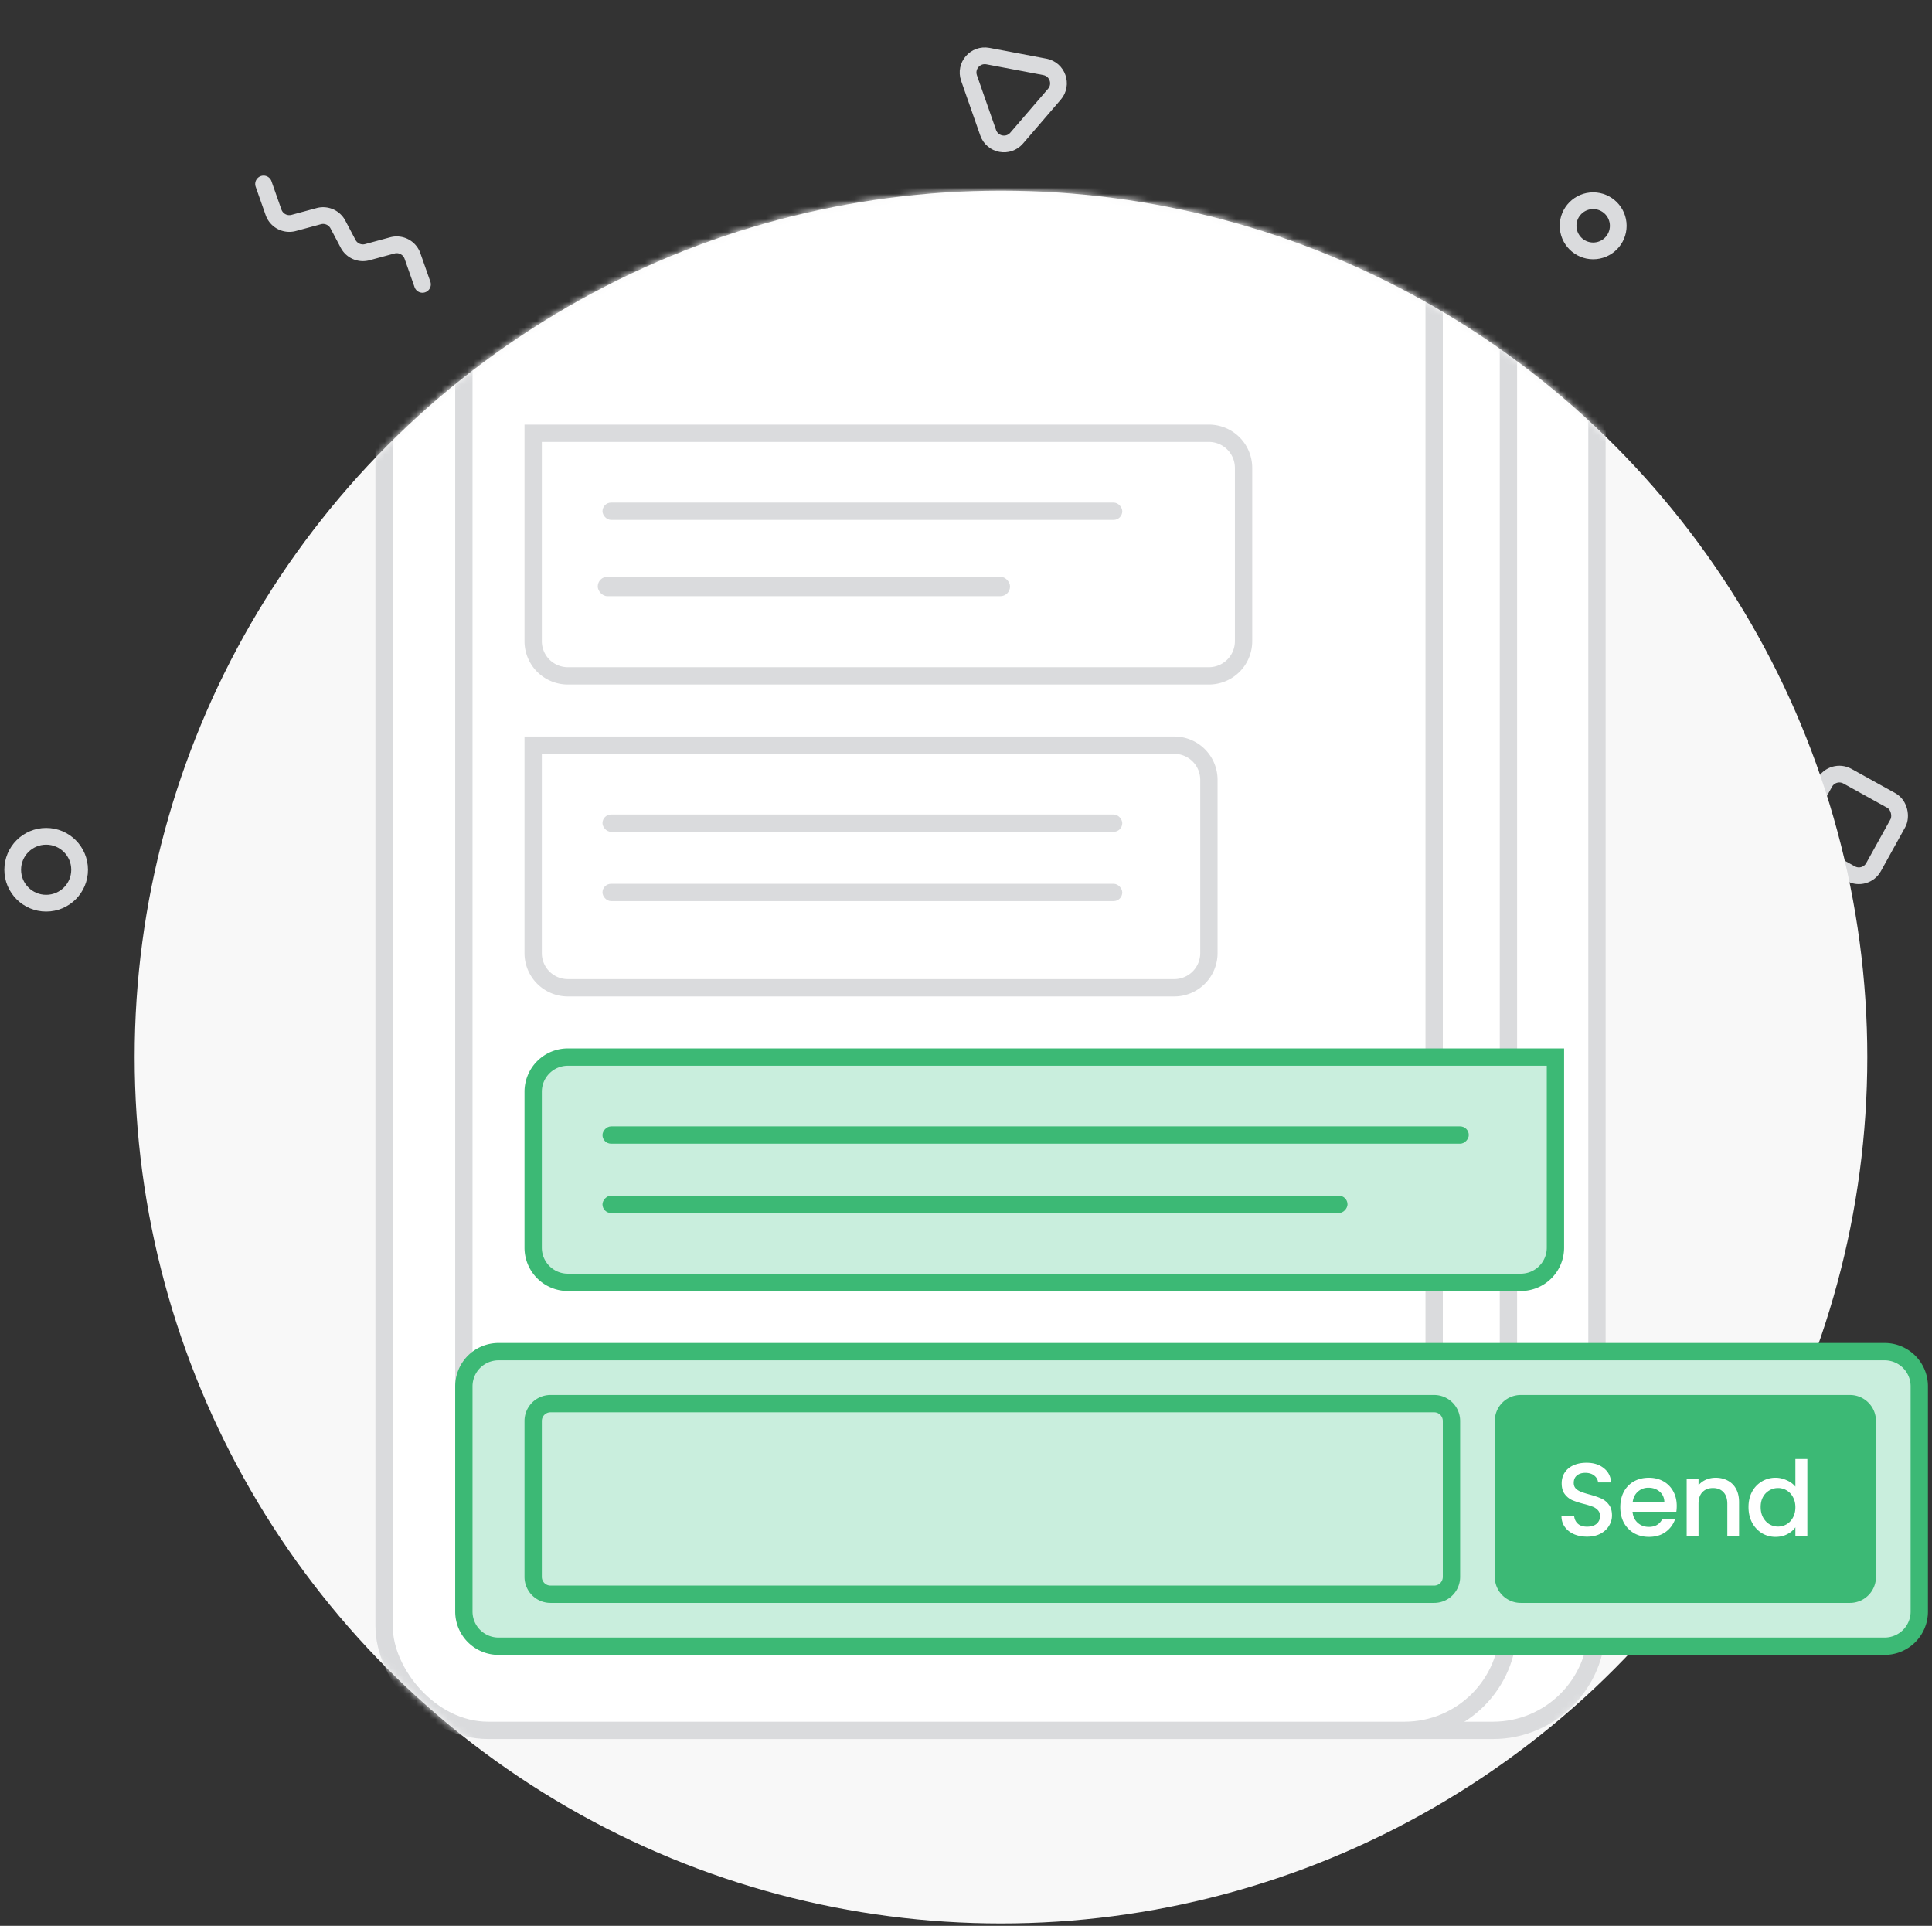 <svg width="304" height="303" viewBox="0 0 304 303" fill="none" xmlns="http://www.w3.org/2000/svg"><rect x="0" y="0" width="304" height="303" fill="#333333" stroke="none"/><circle cx="250.685" cy="35.526" r="3.947" stroke="#DADBDD" stroke-width="2.632"/><circle cx="7.263" cy="136.842" r="5.263" stroke="#DADBDD" stroke-width="2.632"/><path d="M152.477 12.281c-.67-1.912.982-3.831 2.973-3.455l8.957 1.694c1.99.377 2.827 2.767 1.506 4.302l-5.946 6.91c-1.321 1.536-3.809 1.066-4.479-.846l-3.011-8.604z" stroke="#DADBDD" stroke-width="2.632"/><path d="M66.474 44.737l-1.57-4.462a2.632 2.632 0 00-3.17-1.666l-3.942 1.067a2.632 2.632 0 01-3.015-1.312L53.17 35.32a2.632 2.632 0 00-3.015-1.312l-3.942 1.067a2.631 2.631 0 01-3.17-1.667l-1.57-4.461" stroke="#DADBDD" stroke-width="2.632" stroke-linecap="round"/><rect x="288.395" y="120.847" width="13.158" height="13.158" rx="2.632" transform="rotate(28.989 288.395 120.847)" stroke="#DADBDD" stroke-width="2.632"/><circle cx="157.505" cy="166.316" r="136.316" fill="#F8F8F8"/><mask id="a" maskUnits="userSpaceOnUse" x="21" y="30" width="273" height="273"><circle cx="157.505" cy="166.316" r="136.316" fill="#F8F9FB"/></mask><g mask="url(#a)" fill="#fff" stroke="#DADBDD" stroke-width="2.726"><rect x="74.368" y="-27.253" width="176.913" height="299.498" rx="16.358"/><rect x="60.438" y="-27.253" width="176.913" height="299.498" rx="16.358"/><rect x="72.989" y="-10.895" width="152.674" height="269.906" rx="8.179"/></g><path d="M83.895 68.168h106.327a5.453 5.453 0 015.453 5.453v27.263a5.453 5.453 0 01-5.453 5.453H89.348a5.453 5.453 0 01-5.453-5.453V68.168z" stroke="#DADBDD" stroke-width="2.726"/><rect x="94.801" y="79.073" width="81.79" height="2.726" rx="1.363" fill="#DADBDD"/><rect x="94.055" y="90.743" width="64.875" height="3.06" rx="1.53" fill="#DADBDD"/><path d="M83.894 117.242h100.874a5.452 5.452 0 015.453 5.453v27.263a5.453 5.453 0 01-5.453 5.453h-95.42a5.453 5.453 0 01-5.454-5.453v-32.716z" stroke="#DADBDD" stroke-width="2.726"/><rect x="94.8" y="128.147" width="81.79" height="2.726" rx="1.363" fill="#DADBDD"/><rect x="94.8" y="139.052" width="81.79" height="2.726" rx="1.363" fill="#DADBDD"/><path d="M244.748 166.316h-155.4a5.453 5.453 0 00-5.453 5.453v24.536a5.453 5.453 0 005.453 5.453h149.947a5.452 5.452 0 005.453-5.453v-29.989z" fill="#C9EEDD" stroke="#3CB975" stroke-width="2.726"/><rect width="136.316" height="2.726" rx="1.363" transform="matrix(-1 0 0 1 231.115 177.221)" fill="#3CB975"/><rect width="117.232" height="2.726" rx="1.363" transform="matrix(-1 0 0 1 212.031 188.126)" fill="#3CB975"/><path d="M302 218.116a5.453 5.453 0 00-5.453-5.453H78.442a5.453 5.453 0 00-5.453 5.453v35.442a5.453 5.453 0 005.453 5.453h218.105a5.452 5.452 0 005.453-5.453v-35.442z" fill="#C9EEDD" stroke="#3CB975" stroke-width="2.726"/><path d="M228.39 223.569a2.726 2.726 0 00-2.727-2.726H86.621a2.726 2.726 0 00-2.726 2.726v24.537a2.726 2.726 0 002.726 2.726h139.042a2.727 2.727 0 002.727-2.726v-24.537z" fill="#C9EEDD" stroke="#3CB975" stroke-width="2.726"/><path d="M293.821 223.569a2.725 2.725 0 00-2.726-2.726h-51.8a2.725 2.725 0 00-2.726 2.726v24.537a2.726 2.726 0 002.726 2.726h51.8a2.726 2.726 0 002.726-2.726v-24.537z" fill="#3CB975" stroke="#3CB975" stroke-width="2.726"/><path d="M249.721 241.773c-.764 0-1.451-.131-2.061-.393-.611-.273-1.091-.654-1.44-1.145s-.523-1.063-.523-1.718h1.995c.044.491.235.895.573 1.211.349.316.834.474 1.456.474.643 0 1.145-.152 1.505-.458.36-.316.54-.719.54-1.21 0-.382-.115-.693-.344-.933a2.168 2.168 0 00-.834-.556 12.016 12.016 0 00-1.374-.425 14.29 14.29 0 01-1.816-.589 3.065 3.065 0 01-1.178-.949c-.327-.425-.49-.992-.49-1.701 0-.654.163-1.227.49-1.717.327-.491.785-.867 1.374-1.129.589-.262 1.271-.393 2.045-.393 1.101 0 2.001.278 2.699.834.709.546 1.102 1.298 1.178 2.258h-2.061c-.033-.415-.229-.769-.589-1.063-.36-.295-.834-.442-1.423-.442-.535 0-.971.136-1.309.409-.338.273-.507.665-.507 1.178 0 .349.104.638.311.867.218.218.491.392.818.523.327.131.774.273 1.341.425.753.208 1.363.415 1.832.622.48.207.883.529 1.211.965.338.425.507.998.507 1.718 0 .578-.158 1.123-.475 1.635-.305.513-.758.927-1.357 1.244-.589.305-1.287.458-2.094.458zm14.114-4.842c0 .338-.022.643-.065.916h-6.887c.055.72.322 1.298.802 1.734.48.436 1.068.654 1.766.654 1.004 0 1.712-.42 2.127-1.259h2.012a4.089 4.089 0 01-1.489 2.044c-.709.524-1.592.785-2.65.785-.861 0-1.635-.19-2.322-.572a4.28 4.28 0 01-1.604-1.636c-.381-.709-.572-1.527-.572-2.454 0-.927.185-1.739.556-2.437a4.03 4.03 0 011.587-1.636c.687-.381 1.472-.572 2.355-.572.851 0 1.609.185 2.274.556a3.92 3.92 0 011.554 1.57c.371.666.556 1.434.556 2.307zm-1.946-.589c-.011-.687-.257-1.238-.736-1.652-.48-.415-1.075-.622-1.783-.622-.644 0-1.195.207-1.653.622-.458.403-.73.954-.817 1.652h4.989zm8.056-3.844c.709 0 1.342.147 1.898.441a3.132 3.132 0 011.325 1.309c.316.578.474 1.276.474 2.094v5.316h-1.848v-5.038c0-.807-.202-1.423-.606-1.848-.403-.437-.954-.655-1.652-.655s-1.254.218-1.668.655c-.404.425-.605 1.041-.605 1.848v5.038h-1.865v-9.013h1.865v1.031c.305-.371.692-.66 1.161-.867.48-.208.987-.311 1.521-.311zm5.182 4.613c0-.905.185-1.707.556-2.405a4.144 4.144 0 013.713-2.208c.589 0 1.167.131 1.734.392.578.251 1.036.589 1.374 1.015v-4.352h1.881v12.105h-1.881V240.3c-.305.437-.731.797-1.276 1.08-.534.284-1.15.425-1.848.425a4.125 4.125 0 01-2.16-.588 4.37 4.37 0 01-1.537-1.669c-.371-.72-.556-1.532-.556-2.437zm7.377.032c0-.621-.131-1.161-.393-1.619a2.638 2.638 0 00-.997-1.047 2.635 2.635 0 00-1.342-.36c-.48 0-.927.12-1.341.36a2.633 2.633 0 00-1.014 1.031c-.251.447-.377.981-.377 1.603 0 .621.126 1.167.377 1.635.261.469.6.829 1.014 1.08a2.688 2.688 0 002.683 0c.414-.24.747-.589.997-1.047.262-.469.393-1.014.393-1.636z" fill="#fff"/></svg>